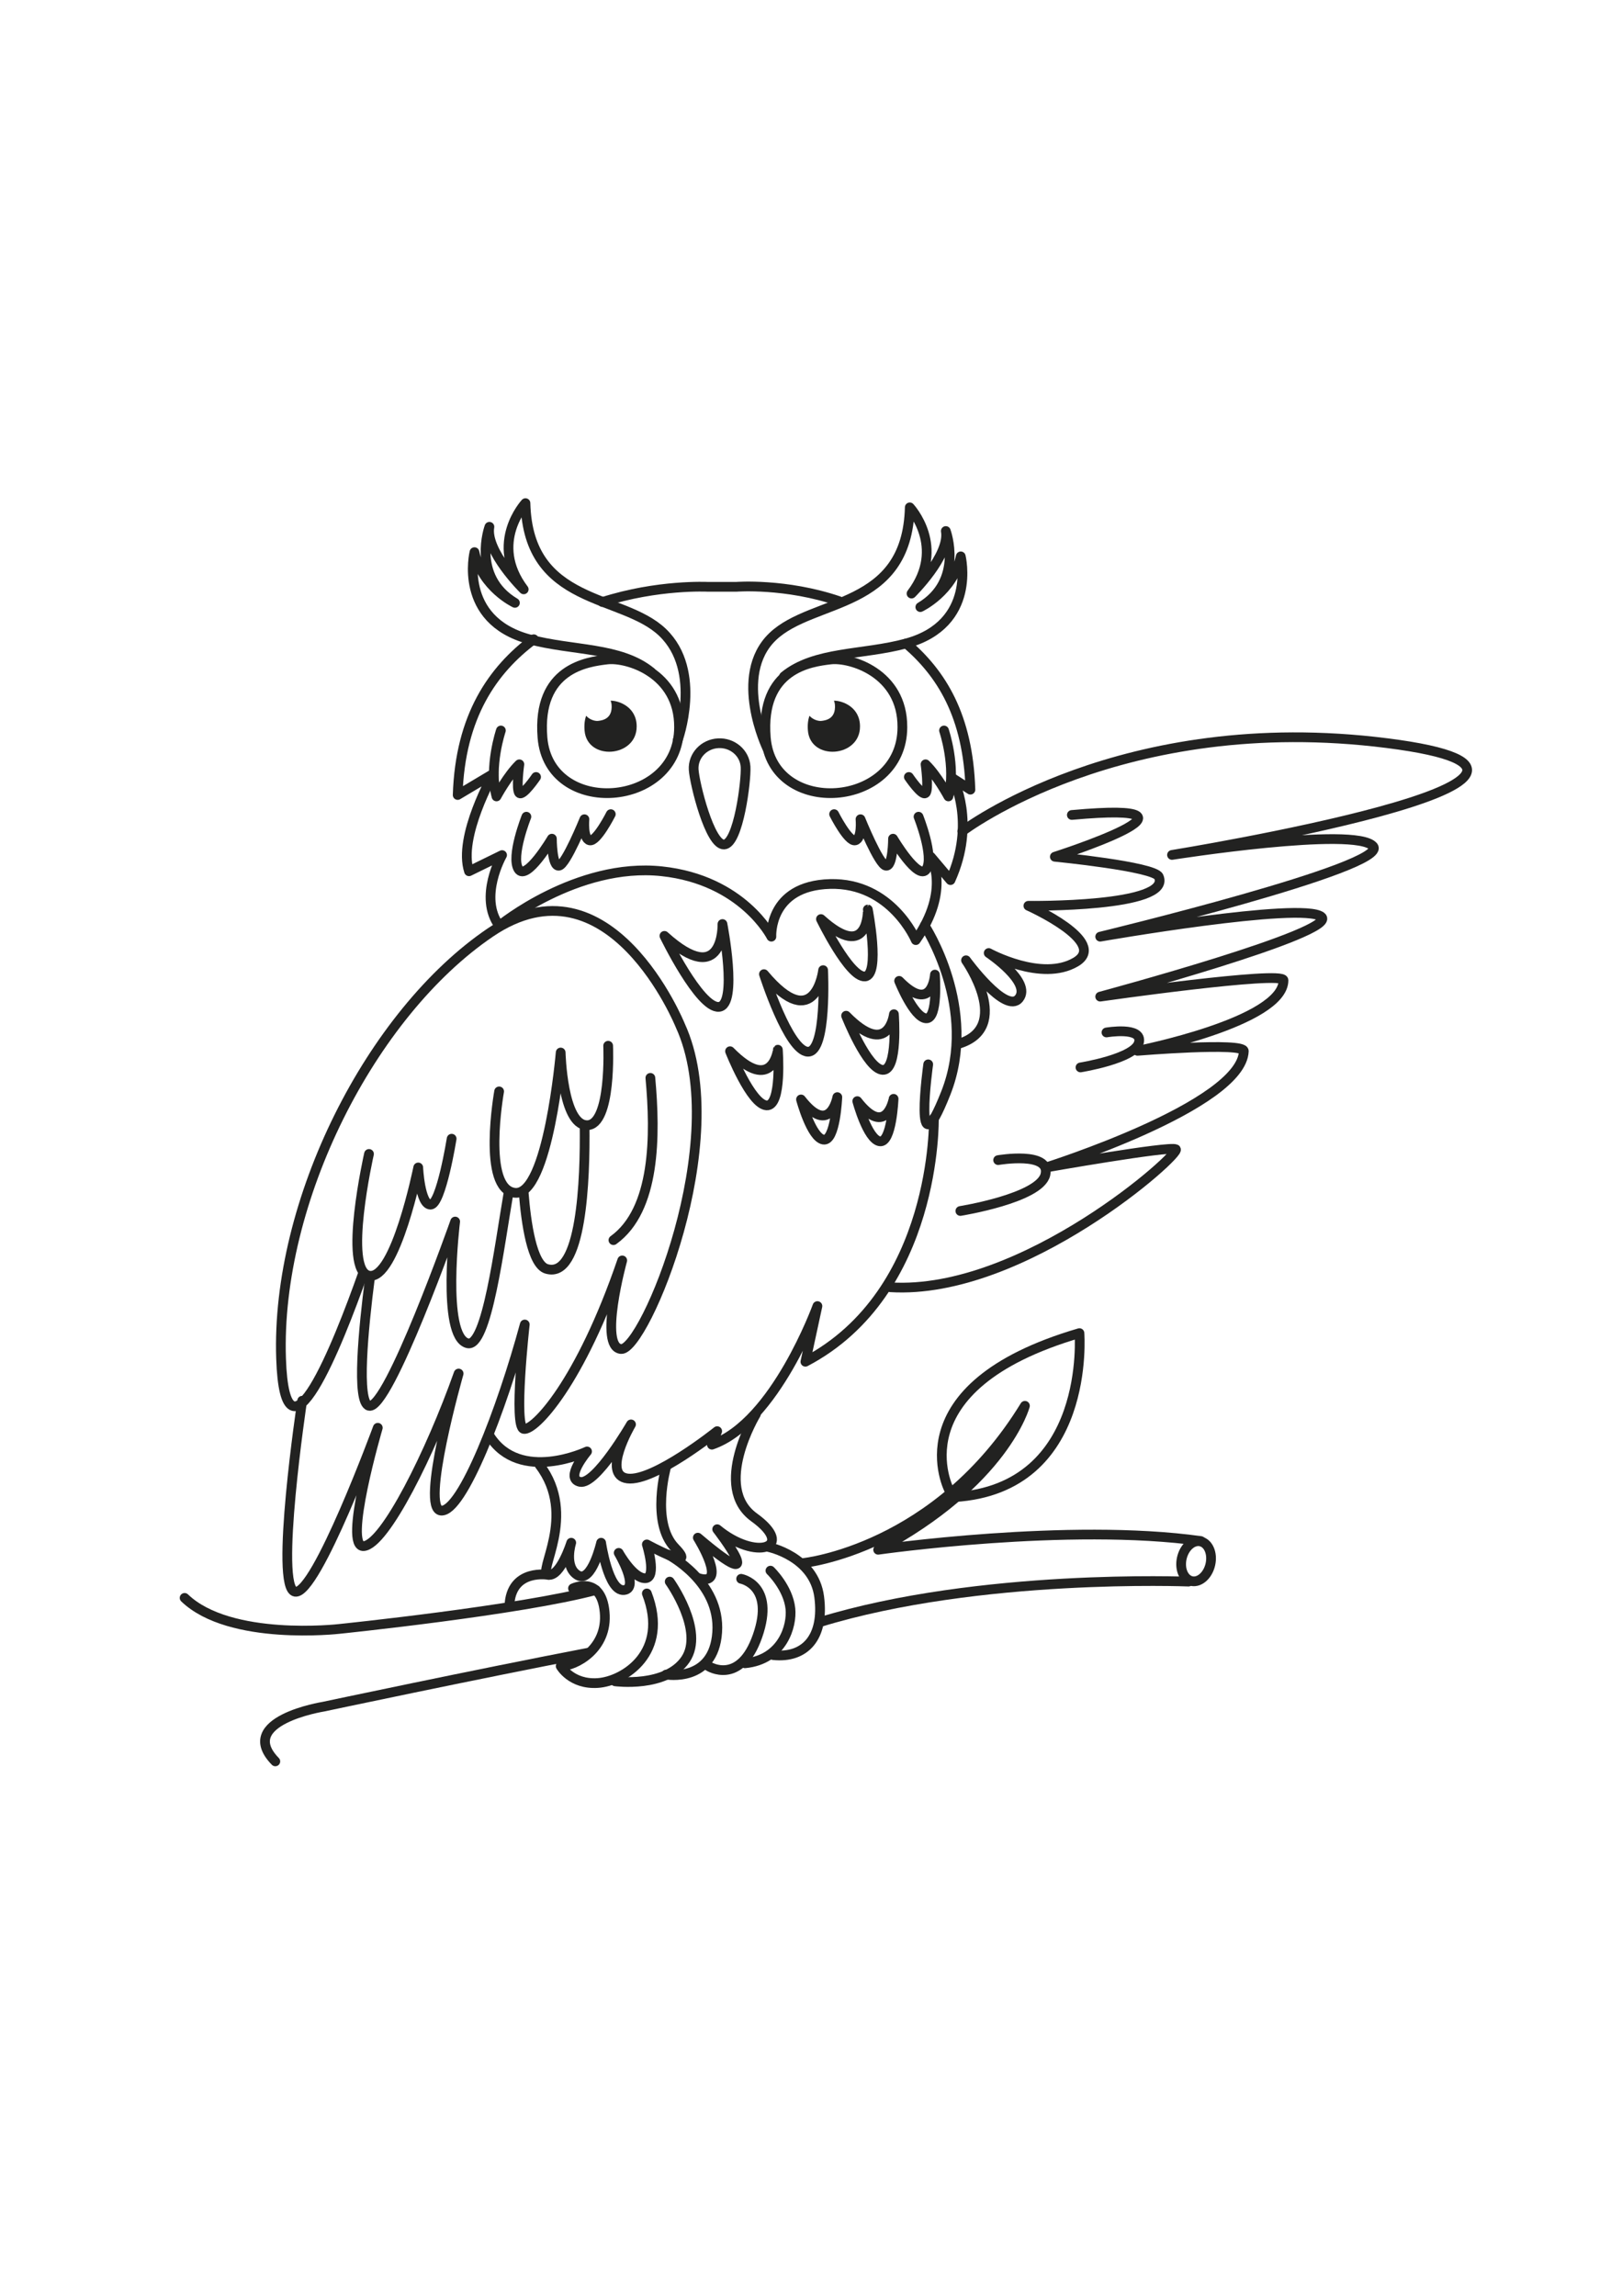 <?xml version="1.0" encoding="utf-8"?>
<!-- Generator: Adobe Illustrator 27.5.0, SVG Export Plug-In . SVG Version: 6.00 Build 0)  -->
<svg xmlns="http://www.w3.org/2000/svg" xmlns:xlink="http://www.w3.org/1999/xlink" viewBox="0 0 500 500" width="595" height="842" preserveAspectRatio="xMidYMid meet" data-scaled="true">
<g id="BACKGROUND">
</g>
<g id="OBJECTS">
	<g>
		<g>
			<g>
				<g>
					<path style="fill:none;stroke:#222221;stroke-width:3;stroke-linecap:round;stroke-linejoin:round;stroke-miterlimit:10;" d="
						M113.747,251.849c0,0-8.131,35.946,0,37.509c8.131,1.563,15.178-33.342,15.178-33.342s0.542,11.461,3.795,11.461
						c3.253,0,6.505-20.317,6.505-20.317"/>
					<path style="fill:none;stroke:#222221;stroke-width:3;stroke-linecap:round;stroke-linejoin:round;stroke-miterlimit:10;" d="
						M153.862,232.574c0,0-5.421,30.216,4.879,31.258c10.3,1.042,14.094-43.24,14.094-43.24s0.542,22.401,8.131,22.401
						c7.589,0,6.505-24.485,6.505-24.485"/>
				</g>
				<path style="fill:none;stroke:#222221;stroke-width:3;stroke-linecap:round;stroke-linejoin:round;stroke-miterlimit:10;" d="
					M189.098,278.418c13.01-9.377,13.01-32.3,11.384-50.012"/>
				<path style="fill:none;stroke:#222221;stroke-width:3;stroke-linecap:round;stroke-linejoin:round;stroke-miterlimit:10;" d="
					M161.413,263.574c0.754,9.686,2.606,22.376,7.085,23.701c10.849,3.208,11.919-27.522,11.71-44.273"/>
			</g>
			<g>
				<path style="fill:none;stroke:#222221;stroke-width:3;stroke-linecap:round;stroke-linejoin:round;stroke-miterlimit:10;" d="
					M114.033,290.109c-1.969,15.243-4.265,38.32-0.286,39.363c5.963,1.563,26.562-56.785,26.562-56.785s-4.337,35.425,3.795,37.509
					c5.956,1.526,9.794-29.71,12.71-46.649"/>
				<path style="fill:none;stroke:#222221;stroke-width:3;stroke-linecap:round;stroke-linejoin:round;stroke-miterlimit:10;" d="
					M93.147,327.909c0,0-8.673,57.827-2.168,58.869c6.505,1.042,25.478-50.533,25.478-50.533s-10.842,36.988-4.337,36.467
					c6.505-0.521,20.582-28.696,29.256-53.181c0,0-11.909,41.72-5.404,42.241c6.505,0.521,18.745-31.309,25.793-57.357
					c0,0-3.544,31.669-0.291,32.19c3.253,0.521,17.324-13.906,30.334-51.936c0,0-7.381,26.782-0.333,27.303
					c7.047,0.521,34.485-64.292,18.223-99.717c0,0-21.684-53.659-58.546-28.653c-36.862,25.006-66.135,82.833-64.509,131.282
					c1.238,36.882,17.554-4.426,25.275-26.254"/>
			</g>
		</g>
		<g>
			<g>
				<path style="fill:none;stroke:#222221;stroke-width:3;stroke-linecap:round;stroke-linejoin:round;stroke-miterlimit:10;" d="
					M285.048,181.519c0,0,16.805,25.527,6.505,51.575c-10.3,26.048-5.421-8.856-5.421-8.856"/>
				<path style="fill:none;stroke:#222221;stroke-width:3;stroke-linecap:round;stroke-linejoin:round;stroke-miterlimit:10;" d="
					M287.885,240.874c0,0,1.044,53.658-39.613,75.018l3.708-17.156c0,0-13.01,35.946-32.525,42.719l1.626-4.168
					c0,0-19.515,15.629-27.647,14.587c-8.131-1.042,1.084-16.671,1.084-16.671s-10.842,18.755-15.721,17.713
					c-4.879-1.042,2.168-9.377,2.168-9.377s-20.658,9.862-29.978-4.693"/>
			</g>
			<g>
				<path style="fill:none;stroke:#222221;stroke-width:3;stroke-linecap:round;stroke-linejoin:round;stroke-miterlimit:10;" d="
					M204.818,184.645c0,0,10.842,22.401,16.805,21.88c5.963-0.521,1.084-25.527,1.084-25.527S223.25,201.316,204.818,184.645z"/>
				<path style="fill:none;stroke:#222221;stroke-width:3;stroke-linecap:round;stroke-linejoin:round;stroke-miterlimit:10;" d="
					M235.496,196.445c0,0,7.521,23.625,13.502,23.9c5.981,0.275,4.74-25.139,4.74-25.139S251.357,215.401,235.496,196.445z"/>
				<path style="fill:none;stroke:#222221;stroke-width:3;stroke-linecap:round;stroke-linejoin:round;stroke-miterlimit:10;" d="
					M253.065,179.469c0,0,8.761,18.101,13.579,17.68c4.818-0.421,0.876-20.627,0.876-20.627S267.958,192.94,253.065,179.469z"/>
				<path style="fill:none;stroke:#222221;stroke-width:3;stroke-linecap:round;stroke-linejoin:round;stroke-miterlimit:10;" d="
					M225.043,220.194c0,0,6.419,16.377,11.262,16.692c4.843,0.315,3.479-17.158,3.479-17.158S238.143,233.542,225.043,220.194z"/>
				<path style="fill:none;stroke:#222221;stroke-width:3;stroke-linecap:round;stroke-linejoin:round;stroke-miterlimit:10;" d="
					M260.821,209.254c0,0,6.419,16.377,11.262,16.692c4.843,0.315,3.479-17.158,3.479-17.158S273.921,222.602,260.821,209.254z"/>
				<path style="fill:none;stroke:#222221;stroke-width:3;stroke-linecap:round;stroke-linejoin:round;stroke-miterlimit:10;" d="
					M277.164,198.513c0,0,4.5,11.3,8.304,11.548c3.804,0.247,2.732-13.478,2.732-13.478S287.454,208.998,277.164,198.513z"/>
				<path style="fill:none;stroke:#222221;stroke-width:3;stroke-linecap:round;stroke-linejoin:round;stroke-miterlimit:10;" d="
					M246.919,235.056c0,0,3.134,11.719,6.884,12.38c3.75,0.661,4.309-13.092,4.309-13.092S255.903,246.597,246.919,235.056z"/>
				<path style="fill:none;stroke:#222221;stroke-width:3;stroke-linecap:round;stroke-linejoin:round;stroke-miterlimit:10;" d="
					M264.266,235.577c0,0,3.134,11.719,6.884,12.38c3.75,0.661,4.309-13.092,4.309-13.092S273.25,247.118,264.266,235.577z"/>
			</g>
		</g>
		<g>
			<g>
				<g>
					<path style="fill:none;stroke:#222221;stroke-width:3;stroke-linecap:round;stroke-linejoin:round;stroke-miterlimit:10;" d="
						M233.007,332.077c0,0-13.552,22.401-0.542,31.779s0.542,13.545-11.384,3.647c0,0,17.347,22.401-5.963,2.605
						c0,0,9.707,15.53-0.051,12.405"/>
					<g>
						<path style="fill:none;stroke:#222221;stroke-width:3;stroke-linecap:round;stroke-linejoin:round;stroke-miterlimit:10;" d="
							M236.913,372.995c0,0,13.983,2.843,15.61,15.346c1.626,12.503-4.396,19.006-14.153,17.964"/>
						<path style="fill:none;stroke:#222221;stroke-width:3;stroke-linecap:round;stroke-linejoin:round;stroke-miterlimit:10;" d="
							M237.495,380.273c0,0,5.464,5.213,6.156,11.724c0.555,5.22-2.369,15.708-14.02,16.828"/>
						<path style="fill:none;stroke:#222221;stroke-width:3;stroke-linecap:round;stroke-linejoin:round;stroke-miterlimit:10;" d="
							M228.466,382.792c0,0,10.504,1.902,5.083,17.531c-5.421,15.629-15.179,9.377-15.179,9.377"/>
					</g>
				</g>
				<g>
					<path style="fill:none;stroke:#222221;stroke-width:3;stroke-linecap:round;stroke-linejoin:round;stroke-miterlimit:10;" d="
						M205.361,348.227c0,0-4.879,17.192,2.71,25.006c7.589,7.814-8.674-1.042-8.674-1.042s3.253,10.419-0.542,10.419
						c-3.795,0-8.131-7.814-8.131-7.814s6.505,10.94,1.626,11.461c-4.879,0.521-7.047-14.587-7.047-14.587
						s-2.89,12.607-7.227,10.002c-4.337-2.605-1.989-10.002-1.989-10.002s-3.253,10.419-7.047,9.898
						c-3.795-0.521,9.215-18.234-2.71-33.863"/>
					<g>
						<path style="fill:none;stroke:#222221;stroke-width:3;stroke-linecap:round;stroke-linejoin:round;stroke-miterlimit:10;" d="
							M176.63,385.736c0,0,8.673-4.168,9.758,7.293c1.084,11.461-9.215,16.671-13.552,16.671c0,0,3.253,5.731,11.384,5.21
							c8.131-0.521,22.226-9.377,15.178-27.611"/>
						<path style="fill:none;stroke:#222221;stroke-width:3;stroke-linecap:round;stroke-linejoin:round;stroke-miterlimit:10;" d="
							M206.445,383.652c0,0,10.842,15.108,4.879,23.964c-5.963,8.856-21.684,6.772-21.684,6.772"/>
						<path style="fill:none;stroke:#222221;stroke-width:3;stroke-linecap:round;stroke-linejoin:round;stroke-miterlimit:10;" d="
							M205.903,375.317c0,0,16.263,8.335,15.178,23.964c-1.084,15.629-15.721,13.024-15.721,13.024"/>
						<path style="fill:none;stroke:#222221;stroke-width:3;stroke-linecap:round;stroke-linejoin:round;stroke-miterlimit:10;" d="
							M169.04,381.569c0,0-10.851-1.918-11.936,8.501"/>
					</g>
				</g>
			</g>
			<g>
				<g>
					<path style="fill:none;stroke:#222221;stroke-width:3;stroke-linecap:round;stroke-linejoin:round;stroke-miterlimit:10;" d="
						M183.677,386.257c-23.31,6.252-79.146,11.982-79.146,11.982s-33.642,3.867-47.623-9.569"/>
					<path style="fill:none;stroke:#222221;stroke-width:3;stroke-linecap:round;stroke-linejoin:round;stroke-miterlimit:10;" d="
						M181.508,405.533c-35.236,6.772-81.856,16.671-81.856,16.671s-27.016,4.301-14.783,16.851"/>
				</g>
				<g>
					<path style="fill:none;stroke:#222221;stroke-width:3;stroke-linecap:round;stroke-linejoin:round;stroke-miterlimit:10;" d="
						M292.637,355.521c0,0-16.805-31.779,40.115-48.449c0,0,3.795,47.928-38.489,50.533"/>
					<g>
						<path style="fill:none;stroke:#222221;stroke-width:3;stroke-linecap:round;stroke-linejoin:round;stroke-miterlimit:10;" d="
							M366.362,383.652c0,0-64.509-2.605-113.771,12.527"/>
						<path style="fill:none;stroke:#222221;stroke-width:3;stroke-linecap:round;stroke-linejoin:round;stroke-miterlimit:10;" d="
							M247.644,377.922c0,0,41.199-4.168,68.304-48.449c0,0-6.216,23.524-45.247,44.362c0,0,58.799-8.416,99.456-2.685"/>
						<path style="fill:none;stroke:#222221;stroke-width:3;stroke-linecap:round;stroke-linejoin:round;stroke-miterlimit:10;" d="
							M364.289,376.504c-0.727,3.381,0.662,6.515,3.104,7c2.441,0.485,5.01-1.863,5.737-5.244c0.727-3.381-0.662-6.515-3.104-7
							C367.585,370.776,365.016,373.123,364.289,376.504z"/>
					</g>
				</g>
			</g>
		</g>
		<g>
			<g>
				<g>
					<path style="fill:none;stroke:#222221;stroke-width:3;stroke-linecap:round;stroke-linejoin:round;stroke-miterlimit:10;" d="
						M258.689,81.505c-16.474-5.629-31.708-4.439-31.708-4.439h-8.82c0,0-15.413-0.787-32.458,4.694"/>
					<path style="fill:none;stroke:#222221;stroke-width:3;stroke-linecap:round;stroke-linejoin:round;stroke-miterlimit:10;" d="
						M164.542,93.227c-12.623,9.404-22.693,23.691-23.457,47.997l11.063-6.591c0,0-11.063,19.467-7.568,30.104l10.19-4.987
						c0,0-7.4,12.953-0.869,21.782c0,0,23.884-19.594,50.098-16.795c25.004,2.67,33.787,20.154,33.787,20.154l0,0
						c0,0-0.917-15.714,18.059-16.235c18.976-0.521,26.46,17.292,26.46,17.292c10.958-15.629,4.604-25.69,4.604-25.69l6.086,7.195
						c8.018-17.713,0.785-31.323,0.785-31.323l5.362,3.452c-0.718-22.825-8.977-35.811-19.779-45.063"/>
				</g>
				<g>
					<g>
						<path style="fill:none;stroke:#222221;stroke-width:3;stroke-linecap:round;stroke-linejoin:round;stroke-miterlimit:10;" d="
							M154.404,121.348c0,0-3.795,11.201-1.355,20.317c0,0,3.524-6.512,7.047-9.898c0,0-1.084,7.814,0,8.856
							c1.084,1.042,5.15-4.949,5.15-4.949"/>
						<path style="fill:none;stroke:#222221;stroke-width:3;stroke-linecap:round;stroke-linejoin:round;stroke-miterlimit:10;" d="
							M162.264,147.917c0,0-4.879,12.243-2.439,16.15c2.439,3.907,10.3-9.377,10.3-9.377s0,8.596,2.168,8.335
							c2.168-0.261,7.86-14.327,7.86-14.327s-0.542,5.991,1.626,6.512c2.168,0.521,6.505-8.075,6.505-8.075"/>
					</g>
					<g>
						<path style="fill:none;stroke:#222221;stroke-width:3;stroke-linecap:round;stroke-linejoin:round;stroke-miterlimit:10;" d="
							M291.006,121.348c0,0,3.795,11.201,1.355,20.317c0,0-3.524-6.512-7.047-9.898c0,0,1.084,7.814,0,8.856s-5.15-4.949-5.15-4.949
							"/>
						<path style="fill:none;stroke:#222221;stroke-width:3;stroke-linecap:round;stroke-linejoin:round;stroke-miterlimit:10;" d="
							M283.146,147.917c0,0,4.879,12.243,2.439,16.15c-2.439,3.907-10.3-9.377-10.3-9.377s0,8.596-2.168,8.335
							c-2.168-0.261-7.86-14.327-7.86-14.327s0.542,5.991-1.626,6.512c-2.168,0.521-6.505-8.075-6.505-8.075"/>
					</g>
				</g>
			</g>
			<g>
				<path style="fill:none;stroke:#222221;stroke-width:3;stroke-linecap:round;stroke-linejoin:round;stroke-miterlimit:10;" d="
					M213.832,133.404c0.251,4.245,4.971,23.325,9.388,23.084c4.418-0.241,6.86-19.711,6.609-23.957
					c-0.251-4.245-4.035-7.492-8.453-7.251C216.959,125.522,213.581,129.159,213.832,133.404z"/>
				<g>
					<g>
						<path style="fill:none;stroke:#222221;stroke-width:3;stroke-linecap:round;stroke-linejoin:round;stroke-miterlimit:10;" d="
							M208.871,124.474c0,0,7.86-21.359-4.608-33.341c-12.468-11.982-41.47-8.075-42.283-39.854c0,0-11.384,12.243-0.542,26.569
							c0,0-11.926-11.722-10.571-19.276c0,0-5.692,15.368,7.86,23.443c0,0-10.029-4.689-12.468-15.629
							c0,0-5.15,20.839,16.805,26.829c13.328,3.637,28.189,2.344,37.675,10.159"/>
						<g>
							
								<path style="fill:none;stroke:#222221;stroke-width:3;stroke-linecap:round;stroke-linejoin:round;stroke-miterlimit:10;" d="
								M187.174,99.462c-6.04,0.722-21.691,2.648-19.952,24.073c2.007,24.727,42.101,21.826,42.101-3.21
								C209.414,103.555,193.214,98.74,187.174,99.462z"/>
							<path style="fill:#222221;" d="M188.227,112.16c0.146,0.363,0.261,0.753,0.298,1.203c0.363,4.477-2.907,4.88-4.17,5.031
								c-0.829,0.099-2.569-0.307-3.664-1.585c-0.431,1.182-0.644,2.662-0.49,4.556c0.765,9.432,16.059,8.325,16.059-1.224
								C196.293,114.093,190.777,112.125,188.227,112.16z"/>
						</g>
					</g>
					<g>
						<path style="fill:none;stroke:#222221;stroke-width:3;stroke-linecap:round;stroke-linejoin:round;stroke-miterlimit:10;" d="
							M236.517,126.818c0,0-10.821-22.401,1.647-34.383c12.468-11.982,41.47-8.075,42.283-39.854c0,0,11.384,12.243,0.542,26.569
							c0,0,11.926-11.722,10.571-19.275c0,0,5.692,15.368-7.86,23.443c0,0,10.029-4.689,12.468-15.629
							c0,0,5.15,20.839-16.805,26.829c-13.328,3.637-28.189,2.344-37.675,10.159"/>
						<g>
							
								<path style="fill:none;stroke:#222221;stroke-width:3;stroke-linecap:round;stroke-linejoin:round;stroke-miterlimit:10;" d="
								M256.02,99.462c-6.041,0.722-21.691,2.648-19.952,24.073c2.007,24.727,42.101,21.826,42.101-3.21
								C278.26,103.555,262.06,98.74,256.02,99.462z"/>
							<path style="fill:#222221;" d="M257.073,112.16c0.146,0.363,0.261,0.753,0.298,1.203c0.363,4.477-2.907,4.88-4.17,5.031
								c-0.829,0.099-2.569-0.307-3.664-1.585c-0.431,1.182-0.644,2.662-0.49,4.556c0.766,9.432,16.059,8.325,16.059-1.224
								C265.139,114.093,259.623,112.125,257.073,112.16z"/>
						</g>
					</g>
				</g>
			</g>
		</g>
		<g>
			<path style="fill:none;stroke:#222221;stroke-width:3;stroke-linecap:round;stroke-linejoin:round;stroke-miterlimit:10;" d="
				M378.288,187.25"/>
			<path style="fill:none;stroke:#222221;stroke-width:3;stroke-linecap:round;stroke-linejoin:round;stroke-miterlimit:10;" d="
				M296.623,152.421c0,0,49.139-37.584,130.995-27.165c81.856,10.419-66.333,34.443-66.333,34.443s56.576-8.916,61.996-2.664
				c5.421,6.251-84.133,27.857-84.133,27.857s62.194-10.847,68.157-6.158c5.963,4.689-68.157,24.633-68.157,24.633
				s56.506-8.076,56.506-5.038c0,12.876-45.014,21.744-45.014,21.744s32.878-2.714,32.78,0.09
				c-0.582,16.795-60.969,35.856-60.969,35.856s37.83-6.667,39.998-5.625c2.168,1.042-46.894,45.066-87.964,42.547"/>
			<g>
				<path style="fill:none;stroke:#222221;stroke-width:3;stroke-linecap:round;stroke-linejoin:round;stroke-miterlimit:10;" d="
					M295.458,217.921c16.894-5.038,2.33-25.752,2.33-25.752s12.233,16.795,16.311,11.757s-9.321-13.996-9.321-13.996
					s16.311,8.957,26.797,2.799c10.486-6.158-14.564-17.355-14.564-17.355s44.273,0.56,40.195-8.957
					c-1.349-3.149-32.04-6.158-32.04-6.158s54.176-17.355,5.243-12.876"/>
				<g>
					<path style="fill:none;stroke:#222221;stroke-width:3;stroke-linecap:round;stroke-linejoin:round;stroke-miterlimit:10;" d="
						M307.692,253.75c0,0,16.311-2.799,14.564,4.479c-1.748,7.278-26.214,11.197-26.214,11.197"/>
					<path style="fill:none;stroke:#222221;stroke-width:3;stroke-linecap:round;stroke-linejoin:round;stroke-miterlimit:10;" d="
						M341.081,214.409c0,0,11.214-1.924,10.012,3.079c-1.201,5.004-18.022,7.698-18.022,7.698"/>
				</g>
			</g>
		</g>
	</g>
</g>
</svg>
